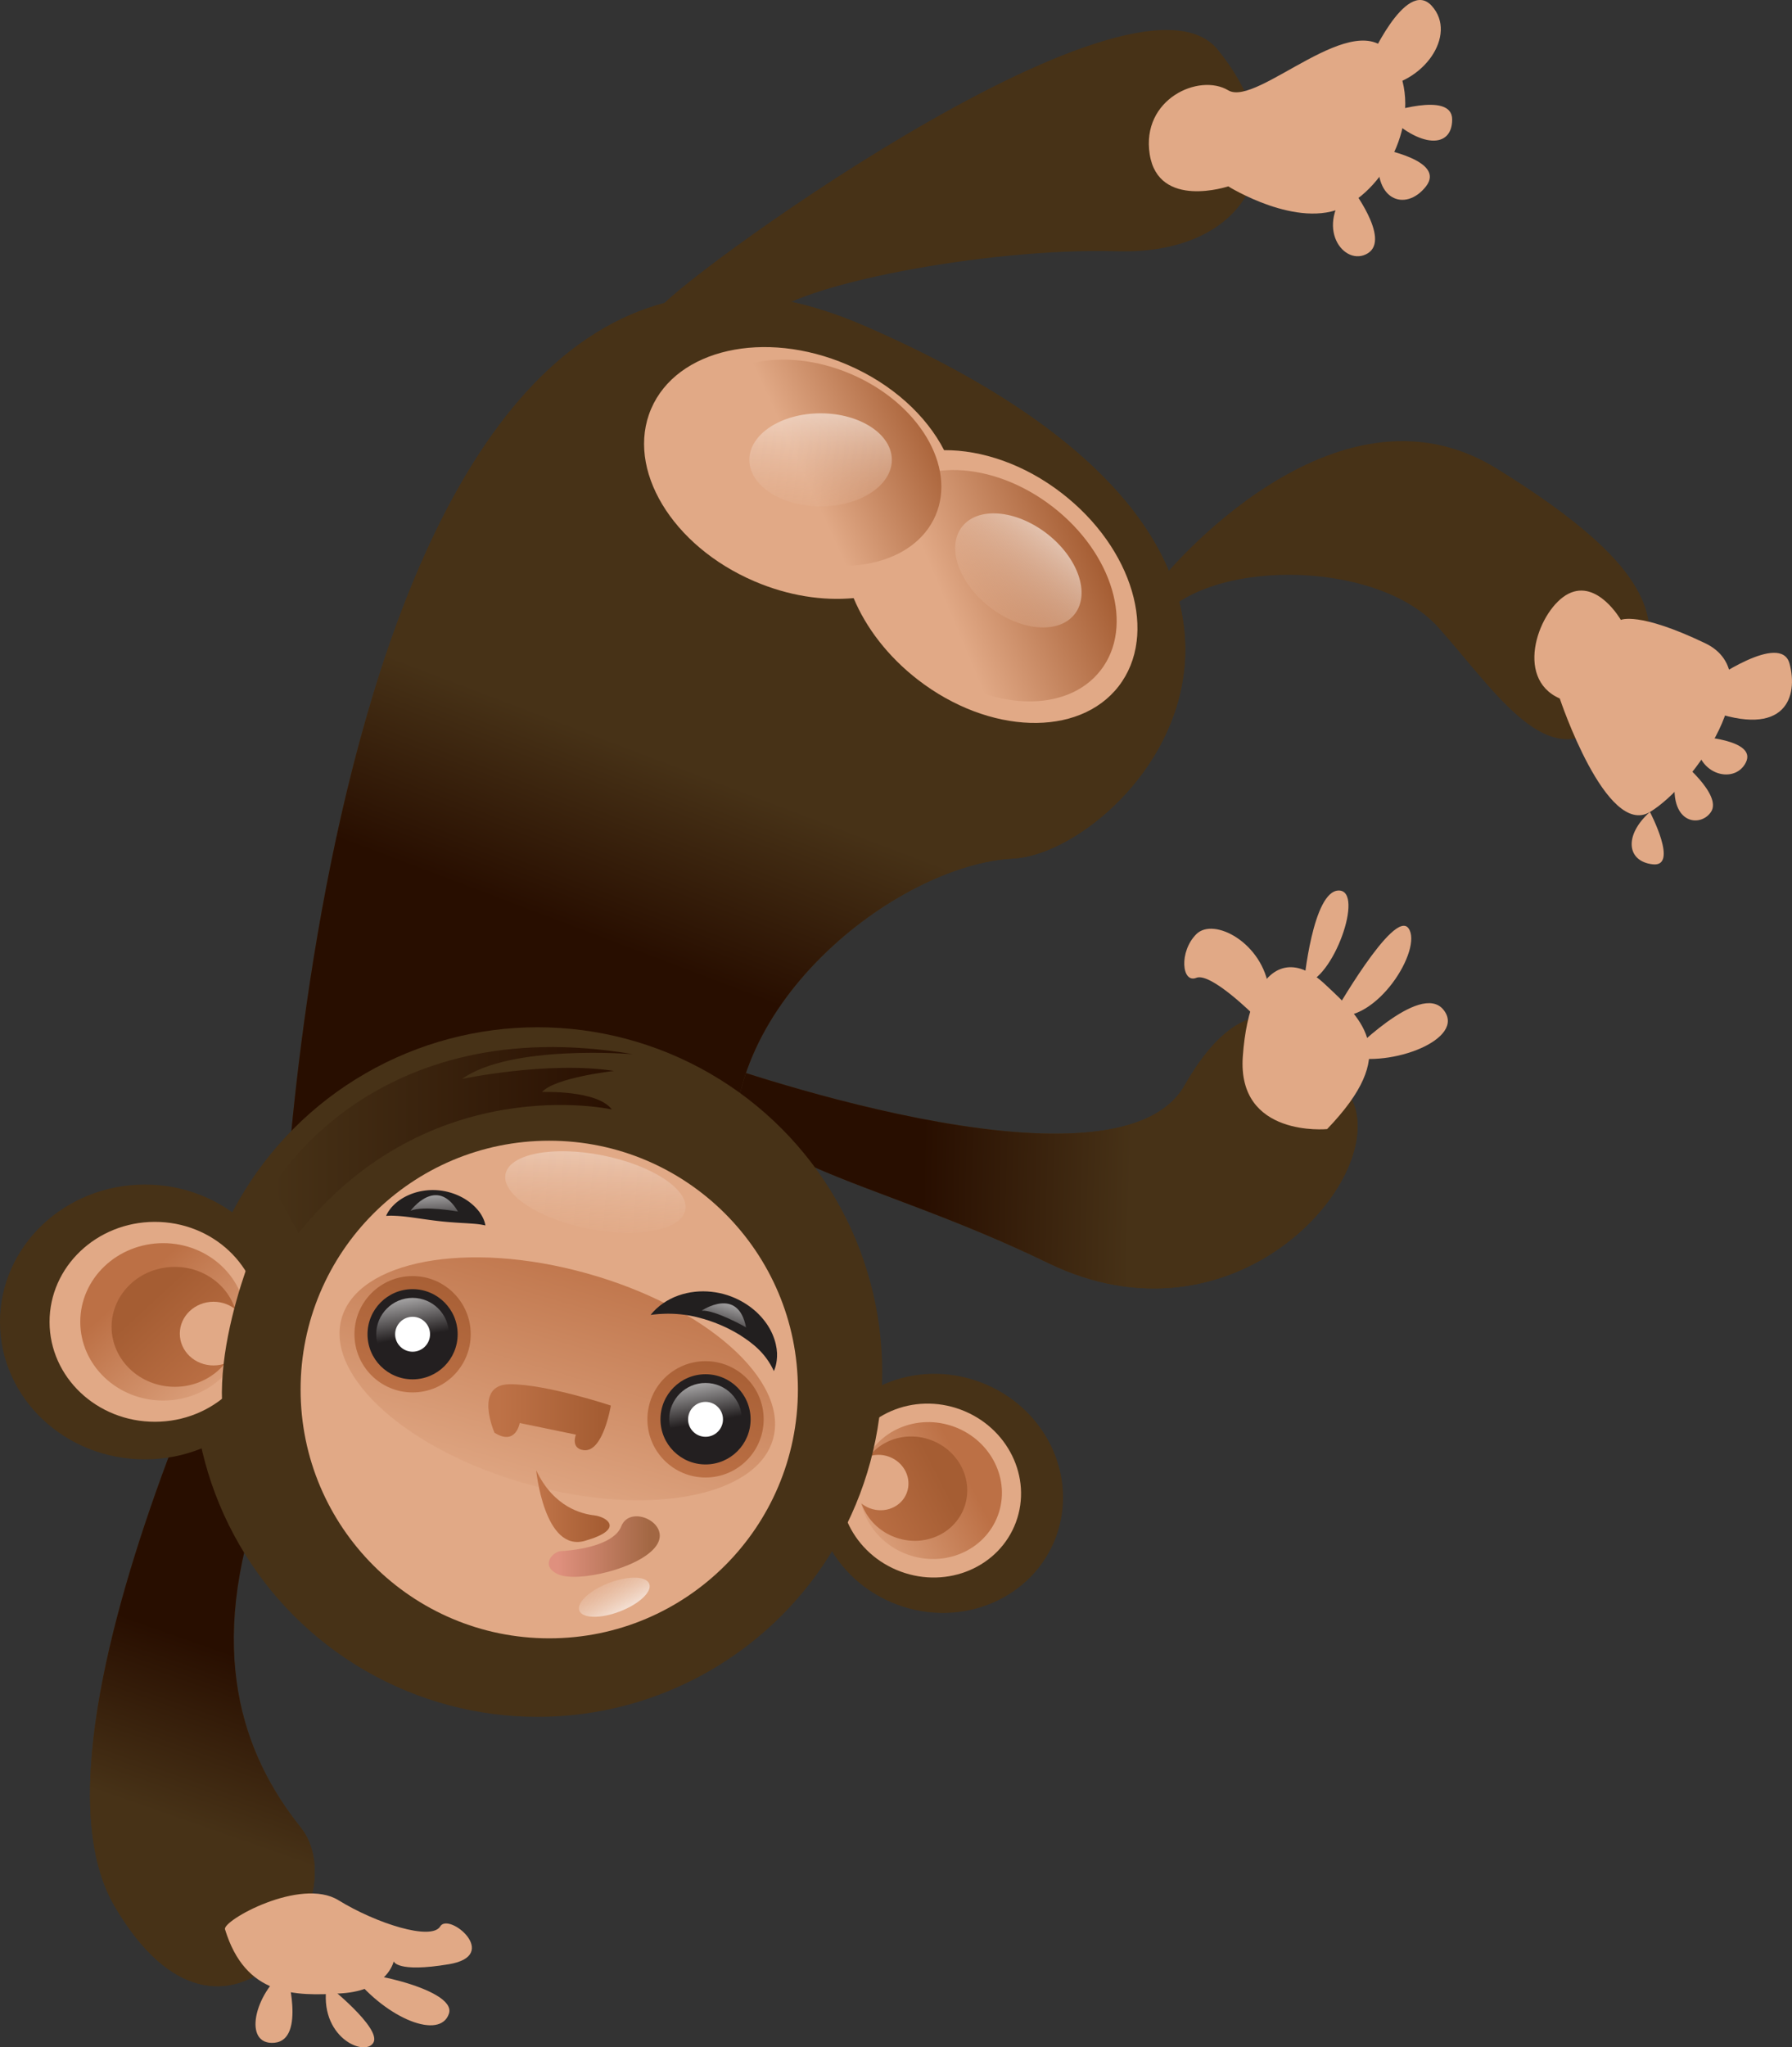 <svg id="Layer_1" xmlns="http://www.w3.org/2000/svg" viewBox="0 0 297.78 340.001"><rect x="0" y="0" width="297.78" height="340.001" fill="#333333" stroke="none"/><style>.st0{fill:#473217}.st1{fill:url(#XMLID_106_)}.st2{fill:url(#XMLID_107_)}.st3{fill:#e1a986}.st4{fill:url(#XMLID_108_)}.st5{fill:url(#XMLID_109_)}.st6{fill:url(#XMLID_110_)}.st7{fill:url(#XMLID_111_)}.st8{fill:url(#XMLID_112_)}.st9{fill:url(#XMLID_113_)}.st10{fill:url(#XMLID_114_)}.st11{fill:url(#XMLID_115_)}.st12{fill:url(#XMLID_116_)}.st13{fill:url(#XMLID_117_)}.st14{fill:url(#XMLID_118_)}.st15{fill:#231f20}.st16{fill:url(#XMLID_119_)}.st17{fill:#fff}.st18{fill:url(#XMLID_120_)}.st19{fill:url(#XMLID_121_)}.st20{fill:url(#XMLID_122_)}.st21{fill:url(#XMLID_123_)}.st22{fill:url(#XMLID_124_)}.st23{fill:url(#XMLID_125_)}.st24{fill:url(#XMLID_126_)}.st25{fill:url(#XMLID_127_)}.st26{fill:#221f1f}.st27{fill:url(#XMLID_128_)}.st28{fill:url(#XMLID_129_)}</style><g id="XMLID_781_"><path id="XMLID_845_" class="st0" d="M117.12 175.909s68.13 24.64 79.73 4.35c11.6-20.3 22.71-10.15 28.03 2.9s-19.81 41.56-50.74 26.58c-30.92-14.98-53.15-15.95-57.02-33.83z"/><linearGradient id="XMLID_106_" gradientUnits="userSpaceOnUse" x1="188.168" y1="310.99" x2="153.376" y2="311.956" gradientTransform="matrix(1 0 0 -1 0 502)"><stop offset="0" stop-color="#473217"/><stop offset="1" stop-color="#280e00"/></linearGradient><path id="XMLID_844_" class="st1" d="M117.12 175.909s68.13 24.64 79.73 4.35c11.6-20.3 22.71-10.15 28.03 2.9s-19.81 41.56-50.74 26.58c-30.92-14.98-53.15-15.95-57.02-33.83z"/><path id="XMLID_843_" class="st0" d="M47.06 206.359c0-1.45 7.73-190.87 96.64-152.21s43.97 87.46 24.64 88.43-50.25 25.13-45.91 52.19-75.37 11.59-75.37 11.59z"/><linearGradient id="XMLID_107_" gradientUnits="userSpaceOnUse" x1="122.97" y1="371.077" x2="111.696" y2="341.44" gradientTransform="matrix(1 0 0 -1 0 502)"><stop offset="0" stop-color="#473217"/><stop offset="1" stop-color="#280e00"/></linearGradient><path id="XMLID_842_" class="st2" d="M47.06 206.359c0-1.45 7.73-190.87 96.64-152.21s43.97 87.46 24.64 88.43-50.25 25.13-45.91 52.19-75.37 11.59-75.37 11.59z"/><path id="XMLID_841_" class="st3" d="M176.45 81.909c-6.22-4.81-13.29-7.19-19.57-7.15-2.94-5.73-8.62-11-16.1-14.2-13.74-5.88-28.32-2.6-32.58 7.34s3.43 22.76 17.17 28.64c5.6 2.4 11.35 3.27 16.48 2.79 2.04 4.89 5.67 9.68 10.67 13.55 11.82 9.14 26.77 9.62 33.38 1.07 6.6-8.56 2.37-22.9-9.45-32.04z"/><linearGradient id="XMLID_108_" gradientUnits="userSpaceOnUse" x1="157.065" y1="401.488" x2="181.711" y2="411.877" gradientTransform="matrix(1 0 0 -1 0 502)"><stop offset=".007" stop-color="#e1a986"/><stop offset="1" stop-color="#a55d33"/></linearGradient><path id="XMLID_840_" class="st4" d="M182.91 111.299c-5.6 7.25-18.27 6.84-28.3-.9-10.02-7.75-13.61-19.91-8-27.16 5.6-7.25 18.27-6.84 28.3.91 10.02 7.74 13.61 19.9 8 27.15z"/><path id="XMLID_839_" class="st0" d="M193.31 95.859s28.35-34.79 55.41-18.04c27.06 16.75 30.28 27.06 19.97 39.95s-19.33-1.93-29.64-13.53c-10.31-11.6-39.3-11.6-47.03-.64-7.73 10.95 1.29-7.74 1.29-7.74z"/><path id="XMLID_838_" class="st0" d="M109.55 51.399c0-2.58 78.6-60.56 92.78-43.17 14.18 17.39 5.16 34.15-16.75 33.5-21.91-.64-54.12 5.8-57.99 10.95-3.86 5.17-18.04-1.28-18.04-1.28z"/><path id="XMLID_837_" class="st3" d="M204.1 30.949s-11.6 3.87-13.05-5.32c-1.45-9.18 8.21-13.53 13.05-10.63 4.83 2.9 21.26-14.5 27.06-5.8s0 21.26-7.73 25.13-19.33-3.38-19.33-3.38z"/><path id="XMLID_836_" class="st3" d="M227.3 10.649s6.28-14.5 10.63-9.66c4.35 4.83-1.45 13.05-9.18 13.53-7.73.48-1.45-3.87-1.45-3.87z"/><path id="XMLID_835_" class="st3" d="M230.2 18.869s11.11-3.87 11.11.97-5.31 4.83-11.11-.97z"/><path id="XMLID_834_" class="st3" d="M229.23 24.669s11.11 1.93 7.73 6.28-9.18 2.41-7.73-6.28z"/><path id="XMLID_833_" class="st3" d="M224.4 30.949s6.77 8.7 2.9 11.11-9.18-4.35-2.9-11.11z"/><path id="XMLID_832_" class="st3" d="M269.34 102.949s-3.87-6.77-8.7-4.35c-4.83 2.42-9.18 14.01-1.45 17.4 0 0 7.73 23.19 14.98 18.85s20.3-22.71 9.18-28.03c-11.11-5.32-14.01-3.87-14.01-3.87z"/><path id="XMLID_831_" class="st3" d="M284.32 113.099s11.6-8.21 13.05-2.9c1.45 5.32-.48 12.56-13.53 7.73l.48-4.83z"/><path id="XMLID_830_" class="st3" d="M281.9 122.279s10.15.48 8.21 4.35c-1.93 3.86-8.69 1.93-8.21-4.35z"/><path id="XMLID_829_" class="st3" d="M279 126.139s7.25 5.8 5.32 8.7-8.22 1.93-5.32-8.7z"/><path id="XMLID_828_" class="st3" d="M274.17 134.839s4.83 9.18.48 8.7c-4.35-.48-4.83-4.83-.48-8.7z"/><path id="XMLID_827_" class="st0" d="M50.44 191.859s-49.77 93.26-31.41 124.67 40.59-.97 30.93-13.05c-9.66-12.08-15.95-29.48-6.28-56.05 9.66-26.58 15.94-62.33 6.76-55.57z"/><linearGradient id="XMLID_109_" gradientUnits="userSpaceOnUse" x1="31.351" y1="199.076" x2="41.016" y2="226.62" gradientTransform="matrix(1 0 0 -1 0 502)"><stop offset="0" stop-color="#473217"/><stop offset="1" stop-color="#280e00"/></linearGradient><path id="XMLID_826_" class="st5" d="M50.44 191.859s-49.77 93.26-31.41 124.67 40.59-.97 30.93-13.05c-9.66-12.08-15.95-29.48-6.28-56.05 9.66-26.58 15.94-62.33 6.76-55.57z"/><path id="XMLID_825_" class="st3" d="M37.39 320.399c-.44-1.46 12.56-8.7 18.85-4.83 6.28 3.87 15.46 6.77 16.91 4.35 1.45-2.42 10.15 4.83 1.45 6.28-8.7 1.45-9.18-.48-9.18-.48s-.97 4.83-8.7 5.32-15.94.47-19.33-10.64z"/><path id="XMLID_824_" class="st3" d="M58.65 328.129c-1.21-1.51 17.4 1.93 15.95 6.28-1.45 4.35-10.15.97-15.95-6.28z"/><path id="XMLID_823_" class="st3" d="M54.31 329.579s9.18 7.25 7.73 9.66c-1.45 2.42-9.18-.96-7.73-9.66z"/><path id="XMLID_822_" class="st3" d="M47.54 327.159s3.38 11.6-1.93 12.08c-5.32.49-3.39-8.21 1.93-12.08z"/><path id="XMLID_821_" class="st3" d="M220.53 187.509s-14.98 1.45-14.01-12.08c.29-4.06 1.01-7.34 2.07-9.77 2.46-5.66 6.72-6.71 11.46-2.32 6.77 6.29 12.56 11.61.48 24.17z"/><path id="XMLID_820_" class="st3" d="M208.45 168.669s-7.25-7.25-9.66-6.28c-2.42.97-2.9-4.35 0-7.25s11.11 1.45 12.08 9.18-2.42 4.35-2.42 4.35z"/><path id="XMLID_819_" class="st3" d="M216.67 163.349s1.45-15.46 5.8-15.46-.97 14.98-5.8 15.46z"/><path id="XMLID_818_" class="st3" d="M221.5 168.669s10.15-17.88 12.56-14.5c2.42 3.38-5.31 15.95-12.56 14.5z"/><path id="XMLID_817_" class="st3" d="M223.92 175.429s12.08-12.56 15.95-7.73c3.86 4.83-8.71 9.66-15.95 7.73z"/><linearGradient id="XMLID_110_" gradientUnits="userSpaceOnUse" x1="-3.053" y1="-136.417" x2="-.636" y2="-105.974" gradientTransform="scale(1 -1) rotate(-37.553 125.016 -360.59)"><stop offset="0" stop-color="#e1a986" stop-opacity="0"/><stop offset="1" stop-color="#fff"/></linearGradient><path id="XMLID_816_" class="st6" d="M178.61 101.949c-2.6 3.39-8.91 2.9-14.1-1.09-5.18-3.99-7.28-9.96-4.67-13.35 2.6-3.39 8.91-2.9 14.1 1.09 5.18 3.99 7.27 9.96 4.67 13.35z"/><linearGradient id="XMLID_111_" gradientUnits="userSpaceOnUse" x1="132.913" y1="424.137" x2="154.9" y2="434.284" gradientTransform="matrix(1 0 0 -1 0 502)"><stop offset=".007" stop-color="#e1a986"/><stop offset="1" stop-color="#a55d33"/></linearGradient><path id="XMLID_815_" class="st7" d="M155.47 85.579c-3.48 8.14-15.43 10.83-26.68 6.01s-17.55-15.32-14.06-23.46c3.48-8.14 15.43-10.83 26.68-6.01s17.54 15.32 14.06 23.46z"/><linearGradient id="XMLID_112_" gradientUnits="userSpaceOnUse" x1="135.286" y1="412.094" x2="137.702" y2="442.536" gradientTransform="matrix(1 0 0 -1 0 502)"><stop offset="0" stop-color="#e1a986" stop-opacity="0"/><stop offset="1" stop-color="#fff"/></linearGradient><ellipse id="XMLID_814_" class="st8" cx="136.36" cy="76.369" rx="11.84" ry="7.73"/><ellipse id="XMLID_813_" transform="rotate(110.316 155.983 248.004)" class="st0" cx="155.985" cy="248.005" rx="19.72" ry="20.79"/><path id="XMLID_812_" class="st3" d="M140.46 242.289c-2.75 7.43 1.37 15.8 9.2 18.7 7.83 2.9 16.41-.77 19.16-8.2s-1.37-15.8-9.2-18.7-16.41.78-19.16 8.2z"/><linearGradient id="XMLID_113_" gradientUnits="userSpaceOnUse" x1="615.347" y1="-774.846" x2="600.26" y2="-758.415" gradientTransform="rotate(-159.685 470.18 -217.504)"><stop offset="0" stop-color="#e1a986"/><stop offset="1" stop-color="#bc7045"/></linearGradient><path id="XMLID_811_" class="st9" d="M143.48 243.409c-2.17 5.85 1.08 12.44 7.25 14.72 6.17 2.28 12.92-.61 15.09-6.46s-1.08-12.44-7.24-14.72c-6.18-2.28-12.94.61-15.1 6.46z"/><linearGradient id="XMLID_114_" gradientUnits="userSpaceOnUse" x1="615.659" y1="-772.785" x2="604.165" y2="-760.266" gradientTransform="rotate(-159.685 470.18 -217.504)"><stop offset="0" stop-color="#be7247"/><stop offset="1" stop-color="#a55d33"/></linearGradient><path id="XMLID_810_" class="st10" d="M143.2 244.069c-1.65 4.45.82 9.48 5.52 11.22 4.7 1.74 9.85-.46 11.5-4.92s-.82-9.48-5.52-11.22c-4.7-1.74-9.85.46-11.5 4.92z"/><path id="XMLID_809_" class="st3" d="M141.62 244.529c-.88 2.37.44 5.04 2.95 5.96 2.51.93 5.25-.24 6.12-2.6.88-2.37-.44-5.04-2.95-5.97-2.51-.92-5.25.25-6.12 2.61z"/><circle id="XMLID_808_" class="st0" cx="89.34" cy="227.859" r="57.26"/><circle id="XMLID_807_" class="st3" cx="91.27" cy="230.759" r="41.32"/><path id="XMLID_806_" class="st0" d="M48.14 219.479c.03 12.6-10.73 22.85-24.02 22.88-13.3.03-24.09-10.17-24.12-22.77s10.72-22.84 24.02-22.87c13.29-.04 24.09 10.15 24.12 22.76z"/><ellipse id="XMLID_805_" transform="rotate(-90.126 25.733 219.517)" class="st3" cx="25.735" cy="219.519" rx="16.6" ry="17.5"/><linearGradient id="XMLID_115_" gradientUnits="userSpaceOnUse" x1="-1117.658" y1="-461.06" x2="-1135.122" y2="-442.039" gradientTransform="matrix(1 -.002 -.002 -1 1156.21 -230.504)"><stop offset="0" stop-color="#e1a986"/><stop offset="1" stop-color="#bc7045"/></linearGradient><path id="XMLID_804_" class="st11" d="M40.9 219.489c.02 7.22-6.14 13.09-13.75 13.1-7.61.02-13.79-5.82-13.81-13.04-.02-7.22 6.14-13.08 13.75-13.1 7.62-.01 13.8 5.83 13.81 13.04z"/><linearGradient id="XMLID_116_" gradientUnits="userSpaceOnUse" x1="-1118.692" y1="-458.671" x2="-1131.999" y2="-444.179" gradientTransform="matrix(1 -.002 -.002 -1 1156.21 -230.504)"><stop offset="0" stop-color="#be7247"/><stop offset="1" stop-color="#a55d33"/></linearGradient><path id="XMLID_803_" class="st12" d="M39.55 220.329c.02 5.5-4.68 9.97-10.48 9.98-5.8.01-10.51-4.44-10.53-9.94-.01-5.5 4.68-9.97 10.48-9.98 5.8-.01 10.52 4.44 10.53 9.94z"/><path id="XMLID_802_" class="st3" d="M41.08 221.459c.01 2.92-2.49 5.3-5.59 5.3-3.1.01-5.61-2.35-5.61-5.27-.01-2.92 2.5-5.3 5.59-5.31 3.1 0 5.61 2.36 5.61 5.28z"/><path id="XMLID_801_" class="st0" d="M43.19 204.909s-11.11 24.64-3.87 37.69c7.25 13.05 12.57-24.65 3.87-37.69z"/><linearGradient id="XMLID_117_" gradientUnits="userSpaceOnUse" x1="86.356" y1="251.497" x2="99.403" y2="296.435" gradientTransform="matrix(1 0 0 -1 0 502)"><stop offset="0" stop-color="#e1a986"/><stop offset="1" stop-color="#bc7045"/></linearGradient><path id="XMLID_800_" class="st13" d="M128.46 238.959c-2.69 9.68-20.93 13.06-40.73 7.54-19.8-5.51-33.67-17.83-30.98-27.5 2.69-9.68 20.93-13.06 40.73-7.54 19.8 5.51 33.67 17.82 30.98 27.5z"/><linearGradient id="XMLID_118_" gradientUnits="userSpaceOnUse" x1="65.24" y1="268.985" x2="72.172" y2="292.861" gradientTransform="matrix(1 0 0 -1 0 502)"><stop offset="0" stop-color="#be7247"/><stop offset="1" stop-color="#a55d33"/></linearGradient><circle id="XMLID_799_" class="st14" cx="68.56" cy="221.579" r="9.66"/><circle id="XMLID_798_" class="st15" cx="68.56" cy="221.579" r="7.49"/><linearGradient id="XMLID_119_" gradientUnits="userSpaceOnUse" x1="68.647" y1="279.93" x2="66.706" y2="290.933" gradientTransform="matrix(1 0 0 -1 0 502)"><stop offset="0" stop-color="#231f20"/><stop offset="1" stop-color="#fff"/></linearGradient><circle id="XMLID_797_" class="st16" cx="68.56" cy="221.579" r="6.04"/><circle id="XMLID_796_" class="st17" cx="68.56" cy="221.579" r="2.9"/><linearGradient id="XMLID_120_" gradientUnits="userSpaceOnUse" x1="113.919" y1="254.853" x2="120.851" y2="278.729" gradientTransform="matrix(1 0 0 -1 0 502)"><stop offset="0" stop-color="#be7247"/><stop offset="1" stop-color="#a55d33"/></linearGradient><circle id="XMLID_795_" class="st18" cx="117.24" cy="235.709" r="9.66"/><circle id="XMLID_794_" class="st15" cx="117.24" cy="235.709" r="7.49"/><linearGradient id="XMLID_121_" gradientUnits="userSpaceOnUse" x1="117.328" y1="265.794" x2="115.386" y2="276.798" gradientTransform="matrix(1 0 0 -1 0 502)"><stop offset="0" stop-color="#231f20"/><stop offset="1" stop-color="#fff"/></linearGradient><circle id="XMLID_793_" class="st19" cx="117.24" cy="235.709" r="6.04"/><circle id="XMLID_792_" class="st17" cx="117.24" cy="235.709" r="2.9"/><linearGradient id="XMLID_122_" gradientUnits="userSpaceOnUse" x1="82.843" y1="266.638" x2="99.849" y2="266.638" gradientTransform="matrix(1 0 0 -1 0 502)"><stop offset="0" stop-color="#be7247"/><stop offset="1" stop-color="#a55d33"/></linearGradient><path id="XMLID_791_" class="st20" d="M82.17 237.929s-3.54-8.05 2.58-8.05 16.75 3.54 16.75 3.54-1.25 7.82-4.51 7.41c-2.22-.28-1.29-2.58-1.29-2.58l-9.34-1.93s-.64 3.86-4.19 1.61z"/><linearGradient id="XMLID_123_" gradientUnits="userSpaceOnUse" x1="90.112" y1="251.878" x2="100.318" y2="251.878" gradientTransform="matrix(1 0 0 -1 0 502)"><stop offset="0" stop-color="#be7247"/><stop offset="1" stop-color="#a55d33"/></linearGradient><path id="XMLID_790_" class="st21" d="M89.1 244.169s1.33 13.65 8.09 11.72c6.77-1.93 3.62-3.99 1.57-4.23-2.05-.24-6.76-1.33-9.66-7.49z"/><linearGradient id="XMLID_124_" gradientUnits="userSpaceOnUse" x1="92.718" y1="245.16" x2="108.13" y2="245.16" gradientTransform="matrix(1 0 0 -1 0 502)"><stop offset="0" stop-color="#df907e"/><stop offset="1" stop-color="#a26743"/></linearGradient><path id="XMLID_789_" class="st22" d="M93.45 257.579s.52-.02 1.33-.12c2.41-.28 7.37-1.18 8.46-3.99 1.45-3.74 8.46-.48 5.8 3.26-2.66 3.74-13.17 6.16-16.31 4.71-3.15-1.45-.73-3.98.72-3.86z"/><linearGradient id="XMLID_125_" gradientUnits="userSpaceOnUse" x1="327.86" y1="458.296" x2="329.704" y2="446.003" gradientTransform="scale(1 -1) rotate(20.947 2153.17 -520.635)"><stop offset="0" stop-color="#e1a986" stop-opacity="0"/><stop offset="1" stop-color="#fff"/></linearGradient><path id="XMLID_788_" class="st23" d="M107.89 263.029c.5 1.31-1.69 3.36-4.9 4.59-3.21 1.23-6.22 1.16-6.72-.14-.5-1.31 1.7-3.36 4.9-4.59 3.22-1.24 6.22-1.17 6.72.14z"/><linearGradient id="XMLID_126_" gradientUnits="userSpaceOnUse" x1="1591.611" y1="-551.789" x2="1596.127" y2="-581.896" gradientTransform="scale(-1 1) rotate(-11.298 4590.873 8371.702)"><stop offset="0" stop-color="#e1a986" stop-opacity="0"/><stop offset="1" stop-color="#fff"/></linearGradient><path id="XMLID_787_" class="st24" d="M84 194.979c.67-3.36 7.9-4.75 16.16-3.1 8.25 1.65 14.4 5.71 13.72 9.07-.67 3.36-7.91 4.75-16.16 3.1s-14.39-5.71-13.72-9.07z"/><linearGradient id="XMLID_127_" gradientUnits="userSpaceOnUse" x1="45.37" y1="312.665" x2="105.17" y2="312.665" gradientTransform="matrix(1 0 0 -1 0 502)"><stop offset="0" stop-color="#473217"/><stop offset="1" stop-color="#280e00"/></linearGradient><path id="XMLID_786_" class="st25" d="M45.37 197.059s16.55-29.36 59.8-21.99c0 0-20.3-1.69-28.39 4.11 0 0 14.26-3.02 25.25-1.33 0 0-9.79 1.09-11.96 3.5 0 0 9.18-.36 11.6 2.9 0 0-30.2-6.77-52.07 20.54l-4.23-7.73z"/><path id="XMLID_785_" class="st26" d="M128.6 227.699c-.03-.01.44-.77.52-2.37.09-1.57-.46-4.07-2.35-6.31-1.84-2.23-4.92-4.11-8.54-4.49-1.8-.2-3.71-.02-5.51.62-1.79.63-3.44 1.75-4.61 3.22-.01.03 3.76-.71 8.09.47 2.17.56 4.5 1.49 6.69 2.83 2.16 1.38 4.3 2.99 5.71 6.03z"/><path id="XMLID_784_" class="st26" d="M80.66 203.509c-.02 0-.04-.65-.61-1.64-.55-.97-1.7-2.22-3.4-3.09-1.68-.87-3.9-1.39-6.25-1.03a9.55 9.55 0 0 0-3.51 1.24c-1.11.67-2.18 1.67-2.73 2.93 0 .01.66-.07 1.67 0 1.01.04 2.36.22 3.88.44 1.53.22 3.22.46 5 .6.89.07 1.81.13 2.78.18.98.08 1.96.09 3.17.37z"/><linearGradient id="XMLID_128_" gradientUnits="userSpaceOnUse" x1="119.565" y1="280.447" x2="122.102" y2="289.267" gradientTransform="matrix(1 0 0 -1 0 502)"><stop offset="0" stop-color="#231f20"/><stop offset="1" stop-color="#fff"/></linearGradient><path id="XMLID_783_" class="st27" d="M123.97 220.439s-5.07-2.9-7.37-2.78c0 0 6.04-4.1 7.37 2.78z"/><linearGradient id="XMLID_129_" gradientUnits="userSpaceOnUse" x1="558.854" y1="1507.211" x2="561.391" y2="1516.032" gradientTransform="scale(1 -1) rotate(19.707 5240.843 -748.791)"><stop offset="0" stop-color="#231f20"/><stop offset="1" stop-color="#fff"/></linearGradient><path id="XMLID_782_" class="st28" d="M76.1 201.199s-5.75-1.02-7.87-.13c0 0 4.3-5.9 7.87.13z"/></g></svg>